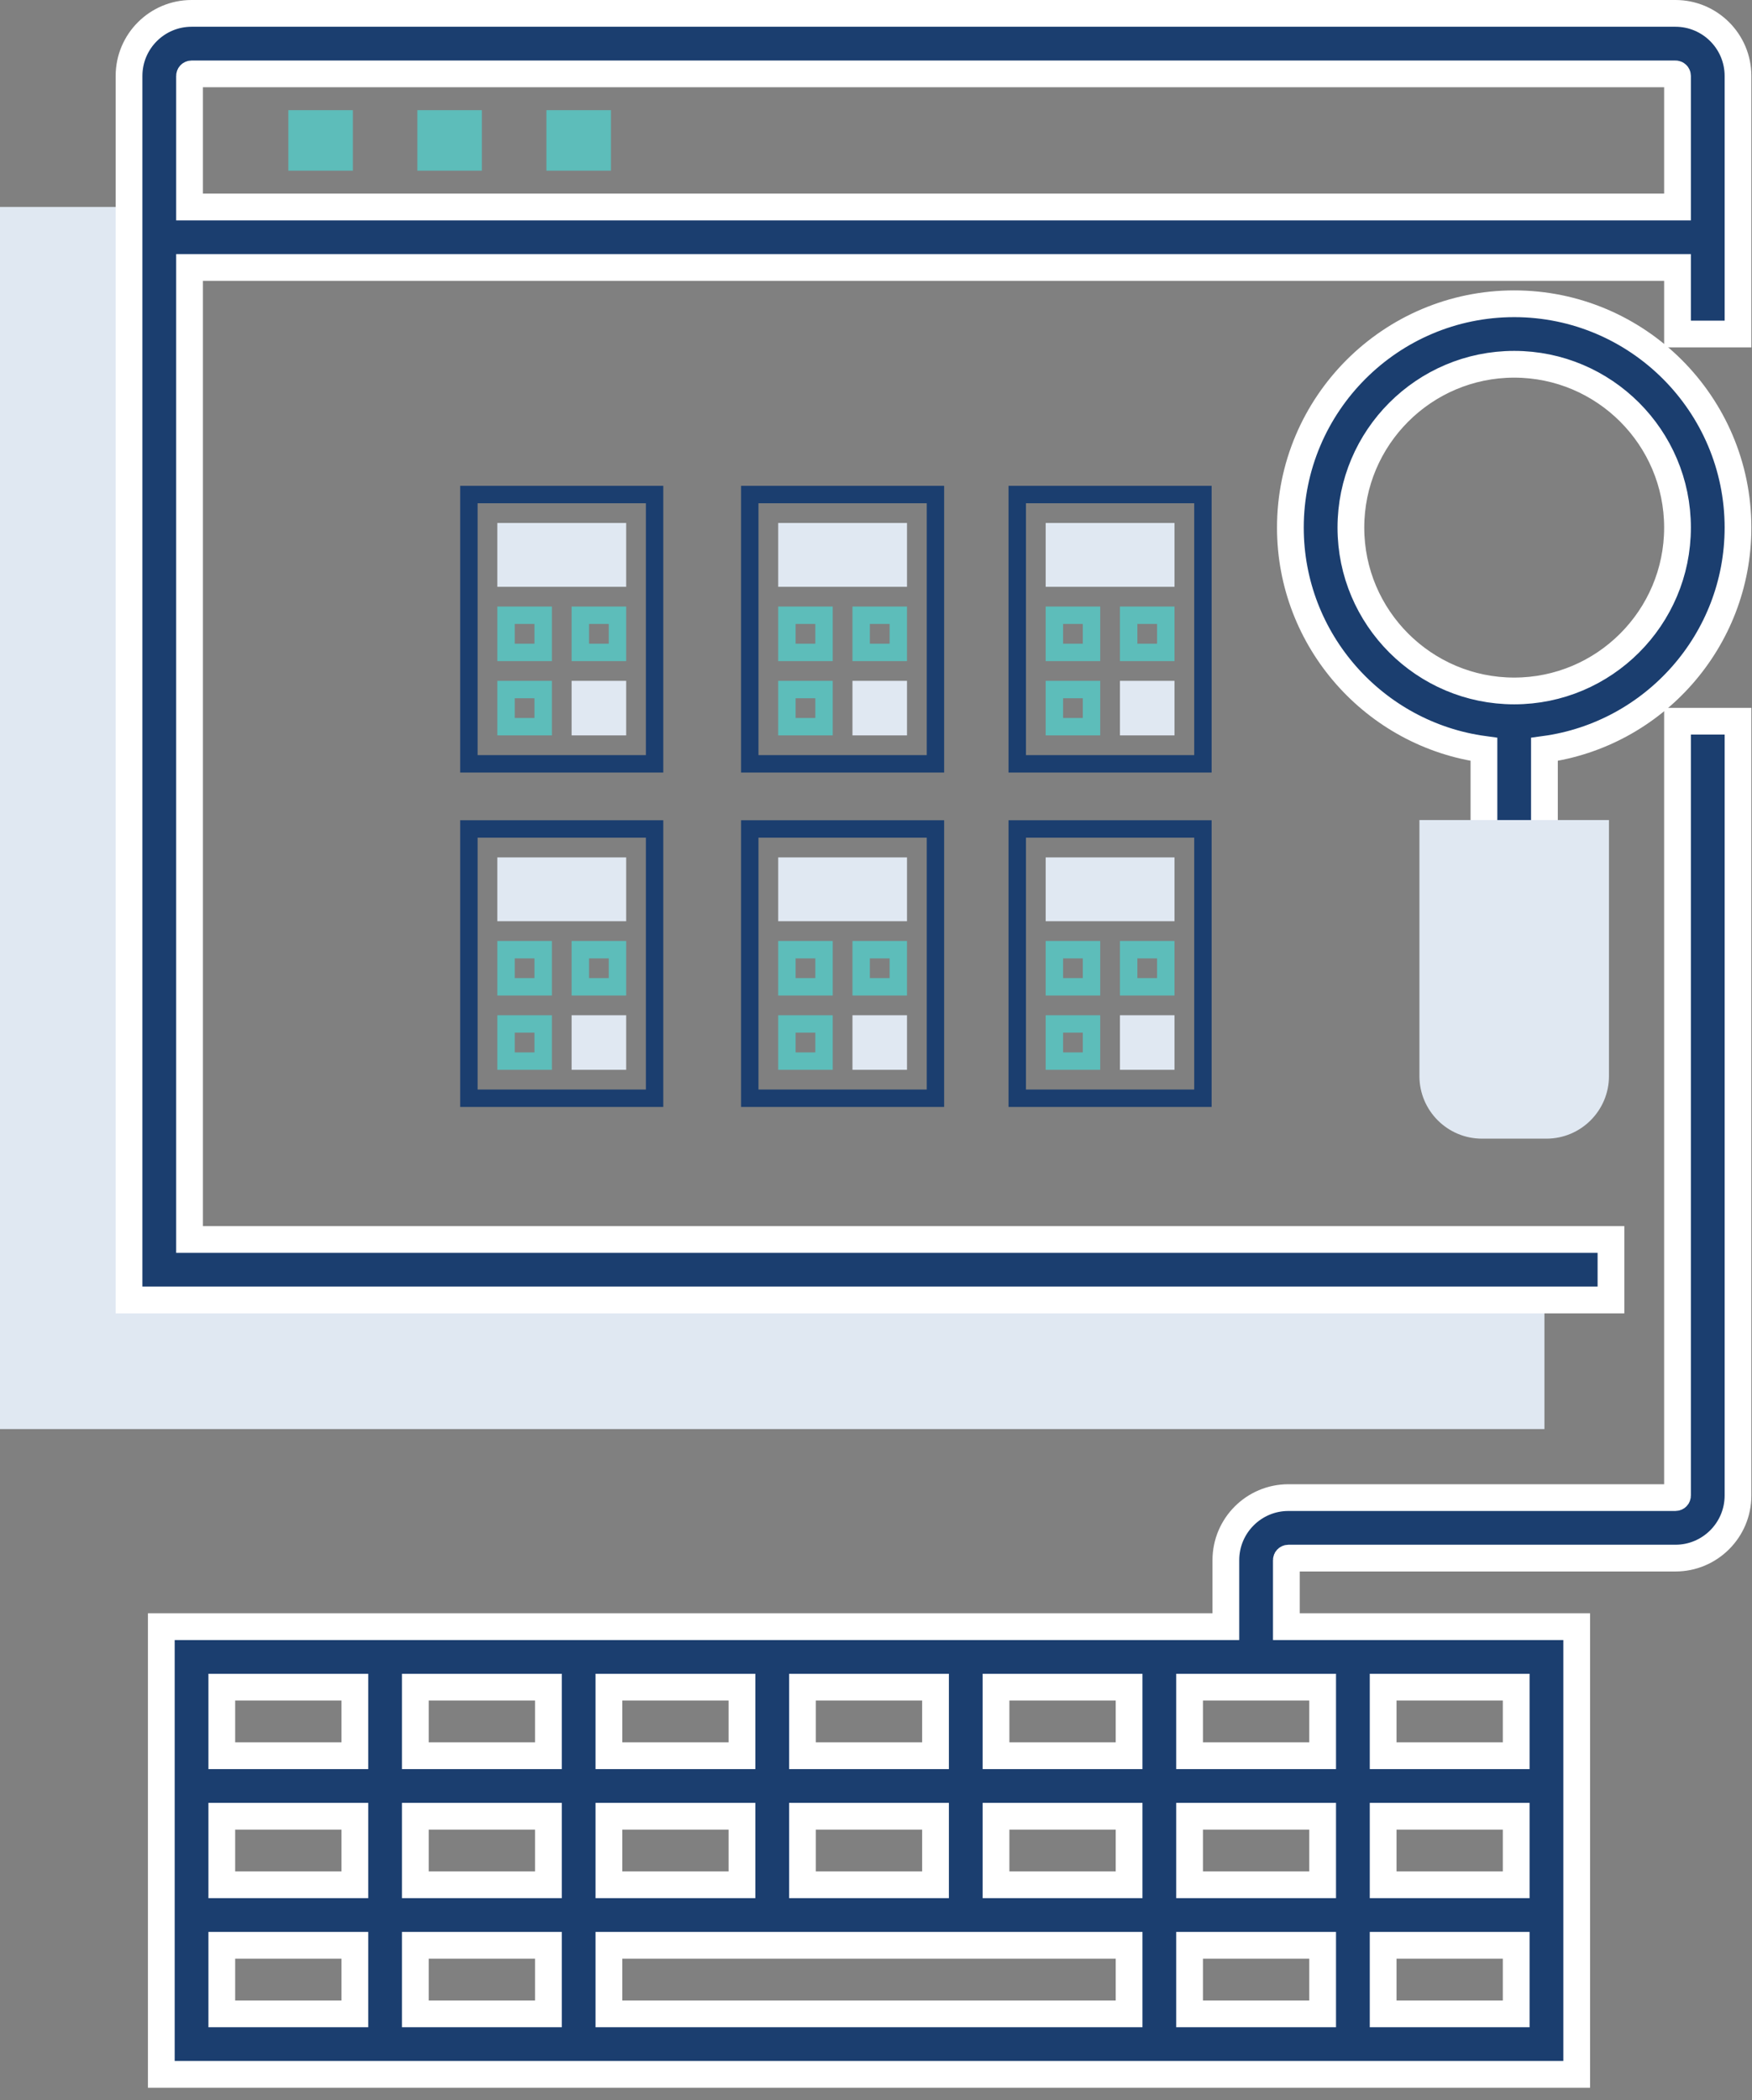 <?xml version="1.0" encoding="UTF-8"?>
<svg width="131px" height="157px" viewBox="0 0 131 157" version="1.1" xmlns="http://www.w3.org/2000/svg" xmlns:xlink="http://www.w3.org/1999/xlink">
    <rect x="0" y="0" width="131" height="157" fill="#808080" stroke="none"/>
    <!-- Generator: Sketch 61.2 (89653) - https://sketch.com -->
    <title>icon-hover</title>
    <desc>Created with Sketch.</desc>
    <g id="Page-1" stroke="none" stroke-width="1" fill="none" fill-rule="evenodd">
        <g id="7.2.1-Designer---Default-action" transform="translate(-530, -393)" fill-rule="nonzero">
            <g id="modal-new" transform="translate(120, 222)">
                <g id="options" transform="translate(130, 132)">
                    <g id="default" transform="translate(220, 0)">
                        <g id="icon+text" transform="translate(30, 40)">
                            <g id="icon-hover" transform="translate(30, 0)">
                                <g id="Group" transform="translate(0, 7.222)">
                                    <polygon id="Path" fill="#E0E8F2" points="110.957 86.7 110.957 86.841 12.061 86.399 11.475 11.774 11.91 11.774 11.91 7.25 0 7.25 0 98.61 115.48 98.61 115.48 86.7"></polygon>
                                    <polygon id="Path" fill="#5DBDBA" points="21.559 0.014 26.383 0.014 26.383 4.537 21.559 4.537"></polygon>
                                    <polygon id="Path" fill="#5DBDBA" points="31.207 0.014 36.031 0.014 36.031 4.537 31.207 4.537"></polygon>
                                    <polygon id="Path" fill="#5DBDBA" points="40.855 0.014 45.68 0.014 45.68 4.537 40.855 4.537"></polygon>
                                </g>
                                <path d="M129.953,38.443 C129.953,29.216 122.446,21.709 113.219,21.709 C103.991,21.709 96.484,29.216 96.484,38.443 C96.484,46.903 102.797,53.913 110.957,55.02 L110.957,62.564 L115.48,62.564 L115.48,55.02 C123.642,53.913 129.953,46.903 129.953,38.443 Z M113.219,50.654 C106.485,50.654 101.008,45.177 101.008,38.443 C101.008,31.71 106.485,26.232 113.219,26.232 C119.952,26.232 125.43,31.71 125.43,38.443 C125.43,45.177 119.952,50.654 113.219,50.654 Z" id="Shape" stroke="#FFFFFF" stroke-width="2" fill="#1B3E6F"></path>
                                <path d="M106.133,60.303 L106.133,79.449 C106.133,82.026 108.23,84.123 110.807,84.123 L115.631,84.123 C118.207,84.123 120.305,82.026 120.305,79.449 L120.305,60.303 L106.133,60.303 Z" id="Path" fill="#E0E8F2"></path>
                                <path d="M125.279,-5.40012479e-13 L14.322,-5.40012479e-13 C11.744,-5.40012479e-13 9.648,2.096 9.648,4.674 L9.648,96.183 L120.455,96.183 L120.455,91.66 L14.172,91.66 L14.172,18.996 L125.43,18.996 L125.43,23.971 L129.953,23.971 L129.953,4.674 C129.953,2.096 127.856,-5.40012479e-13 125.279,-5.40012479e-13 Z M14.172,14.473 L14.172,4.674 C14.172,4.59 14.239,4.523 14.322,4.523 L125.279,4.523 C125.363,4.523 125.43,4.59 125.43,4.674 L125.43,14.473 L14.172,14.473 Z" id="Shape" stroke="#FFFFFF" stroke-width="2" fill="#1B3E6F"></path>
                                <path d="M125.43,110.807 C125.43,110.89 125.363,110.957 125.279,110.957 L96.334,110.957 C93.757,110.957 91.66,113.054 91.66,115.631 L91.66,120.605 L12.061,120.605 L12.061,154.074 L117.892,154.074 L117.892,120.605 L96.183,120.605 L96.183,115.631 C96.183,115.549 96.25,115.48 96.334,115.48 L125.279,115.48 C127.856,115.48 129.953,113.383 129.953,110.807 L129.953,52.916 L125.43,52.916 L125.43,110.807 Z M60.002,125.129 L69.951,125.129 L69.951,130.254 L60.002,130.254 L60.002,125.129 Z M60.002,134.777 L69.951,134.777 L69.951,139.902 L60.002,139.902 L60.002,134.777 Z M45.529,125.129 L55.479,125.129 L55.479,130.254 L45.529,130.254 L45.529,125.129 Z M45.529,134.777 L55.479,134.777 L55.479,139.902 L45.529,139.902 L45.529,134.777 Z M26.533,149.551 L16.584,149.551 L16.584,144.426 L26.533,144.426 L26.533,149.551 Z M26.533,139.902 L16.584,139.902 L16.584,134.777 L26.533,134.777 L26.533,139.902 Z M26.533,130.254 L16.584,130.254 L16.584,125.129 L26.533,125.129 L26.533,130.254 Z M41.006,149.551 L31.056,149.551 L31.056,144.426 L41.006,144.426 L41.006,149.551 Z M41.006,139.902 L31.056,139.902 L31.056,134.777 L41.006,134.777 L41.006,139.902 Z M41.006,130.254 L31.056,130.254 L31.056,125.129 L41.006,125.129 L41.006,130.254 Z M84.424,149.551 L45.529,149.551 L45.529,144.426 L84.424,144.426 L84.424,149.551 Z M84.424,139.902 L74.474,139.902 L74.474,134.777 L84.424,134.777 L84.424,139.902 Z M84.424,130.254 L74.474,130.254 L74.474,125.129 L84.424,125.129 L84.424,130.254 Z M98.896,149.551 L88.947,149.551 L88.947,144.426 L98.896,144.426 L98.896,149.551 Z M98.896,139.902 L88.947,139.902 L88.947,134.777 L98.896,134.777 L98.896,139.902 Z M103.42,125.129 L113.369,125.129 L113.369,130.254 L103.42,130.254 L103.42,125.129 Z M103.42,134.777 L113.369,134.777 L113.369,139.902 L103.42,139.902 L103.42,134.777 Z M103.42,144.426 L113.369,144.426 L113.369,149.551 L103.42,149.551 L103.42,144.426 Z M98.896,125.129 L98.896,130.254 L88.947,130.254 L88.947,125.129 L98.896,125.129 Z" id="Shape" stroke="#FFFFFF" stroke-width="2" fill="#1B3E6F"></path>
                                <g id="action" transform="translate(34, 35)">
                                    <g id="1">
                                        <g id="Group" transform="translate(2.837, 2.685)" fill="#E0E8F2">
                                            <polygon id="Path" points="0.35 0.412 9.982 0.412 9.982 5.184 0.35 5.184"></polygon>
                                            <polygon id="Path" points="5.903 12.213 9.982 12.213 9.982 16.291 5.903 16.291"></polygon>
                                        </g>
                                        <path d="M0.41,21.753 L15.595,21.753 L15.595,0.32 L0.41,0.32 L0.41,21.753 Z M1.712,1.622 L14.294,1.622 L14.294,20.451 L1.712,20.451 L1.712,1.622 Z" id="Shape" fill="#1B3E6F"></path>
                                        <path d="M8.74,13.423 L12.819,13.423 L12.819,9.344 L8.74,9.344 L8.74,13.423 Z M10.042,10.646 L11.517,10.646 L11.517,12.121 L10.042,12.121 L10.042,10.646 Z" id="Shape" fill="#5DBDBA"></path>
                                        <path d="M3.187,18.976 L7.265,18.976 L7.265,14.898 L3.187,14.898 L3.187,18.976 Z M4.488,16.199 L5.963,16.199 L5.963,17.674 L4.488,17.674 L4.488,16.199 Z" id="Shape" fill="#5DBDBA"></path>
                                        <path d="M3.187,13.423 L7.265,13.423 L7.265,9.344 L3.187,9.344 L3.187,13.423 Z M4.488,10.646 L5.963,10.646 L5.963,12.121 L4.488,12.121 L4.488,10.646 Z" id="Shape" fill="#5DBDBA"></path>
                                    </g>
                                    <g id="2" transform="translate(21, 0)">
                                        <g id="Group" transform="translate(2.837, 2.685)" fill="#E0E8F2">
                                            <polygon id="Path" points="0.35 0.412 9.982 0.412 9.982 5.184 0.35 5.184"></polygon>
                                            <polygon id="Path" points="5.903 12.213 9.982 12.213 9.982 16.291 5.903 16.291"></polygon>
                                        </g>
                                        <path d="M0.41,21.753 L15.595,21.753 L15.595,0.32 L0.41,0.32 L0.41,21.753 Z M1.712,1.622 L14.294,1.622 L14.294,20.451 L1.712,20.451 L1.712,1.622 Z" id="Shape" fill="#1B3E6F"></path>
                                        <path d="M8.74,13.423 L12.819,13.423 L12.819,9.344 L8.74,9.344 L8.74,13.423 Z M10.042,10.646 L11.517,10.646 L11.517,12.121 L10.042,12.121 L10.042,10.646 Z" id="Shape" fill="#5DBDBA"></path>
                                        <path d="M3.187,18.976 L7.265,18.976 L7.265,14.898 L3.187,14.898 L3.187,18.976 Z M4.488,16.199 L5.963,16.199 L5.963,17.674 L4.488,17.674 L4.488,16.199 Z" id="Shape" fill="#5DBDBA"></path>
                                        <path d="M3.187,13.423 L7.265,13.423 L7.265,9.344 L3.187,9.344 L3.187,13.423 Z M4.488,10.646 L5.963,10.646 L5.963,12.121 L4.488,12.121 L4.488,10.646 Z" id="Shape" fill="#5DBDBA"></path>
                                    </g>
                                    <g id="3" transform="translate(41, 0)">
                                        <g id="Group" transform="translate(2.837, 2.685)" fill="#E0E8F2">
                                            <polygon id="Path" points="0.35 0.412 9.982 0.412 9.982 5.184 0.35 5.184"></polygon>
                                            <polygon id="Path" points="5.903 12.213 9.982 12.213 9.982 16.291 5.903 16.291"></polygon>
                                        </g>
                                        <path d="M0.41,21.753 L15.595,21.753 L15.595,0.32 L0.41,0.32 L0.41,21.753 Z M1.712,1.622 L14.294,1.622 L14.294,20.451 L1.712,20.451 L1.712,1.622 Z" id="Shape" fill="#1B3E6F"></path>
                                        <path d="M8.74,13.423 L12.819,13.423 L12.819,9.344 L8.74,9.344 L8.74,13.423 Z M10.042,10.646 L11.517,10.646 L11.517,12.121 L10.042,12.121 L10.042,10.646 Z" id="Shape" fill="#5DBDBA"></path>
                                        <path d="M3.187,18.976 L7.265,18.976 L7.265,14.898 L3.187,14.898 L3.187,18.976 Z M4.488,16.199 L5.963,16.199 L5.963,17.674 L4.488,17.674 L4.488,16.199 Z" id="Shape" fill="#5DBDBA"></path>
                                        <path d="M3.187,13.423 L7.265,13.423 L7.265,9.344 L3.187,9.344 L3.187,13.423 Z M4.488,10.646 L5.963,10.646 L5.963,12.121 L4.488,12.121 L4.488,10.646 Z" id="Shape" fill="#5DBDBA"></path>
                                    </g>
                                    <g id="4" transform="translate(0, 25)">
                                        <g id="Group" transform="translate(2.837, 2.685)" fill="#E0E8F2">
                                            <polygon id="Path" points="0.35 0.412 9.982 0.412 9.982 5.184 0.35 5.184"></polygon>
                                            <polygon id="Path" points="5.903 12.213 9.982 12.213 9.982 16.291 5.903 16.291"></polygon>
                                        </g>
                                        <path d="M0.41,21.753 L15.595,21.753 L15.595,0.32 L0.41,0.32 L0.41,21.753 Z M1.712,1.622 L14.294,1.622 L14.294,20.451 L1.712,20.451 L1.712,1.622 Z" id="Shape" fill="#1B3E6F"></path>
                                        <path d="M8.74,13.423 L12.819,13.423 L12.819,9.344 L8.74,9.344 L8.74,13.423 Z M10.042,10.646 L11.517,10.646 L11.517,12.121 L10.042,12.121 L10.042,10.646 Z" id="Shape" fill="#5DBDBA"></path>
                                        <path d="M3.187,18.976 L7.265,18.976 L7.265,14.898 L3.187,14.898 L3.187,18.976 Z M4.488,16.199 L5.963,16.199 L5.963,17.674 L4.488,17.674 L4.488,16.199 Z" id="Shape" fill="#5DBDBA"></path>
                                        <path d="M3.187,13.423 L7.265,13.423 L7.265,9.344 L3.187,9.344 L3.187,13.423 Z M4.488,10.646 L5.963,10.646 L5.963,12.121 L4.488,12.121 L4.488,10.646 Z" id="Shape" fill="#5DBDBA"></path>
                                    </g>
                                    <g id="5" transform="translate(21, 25)">
                                        <g id="Group" transform="translate(2.837, 2.685)" fill="#E0E8F2">
                                            <polygon id="Path" points="0.35 0.412 9.982 0.412 9.982 5.184 0.35 5.184"></polygon>
                                            <polygon id="Path" points="5.903 12.213 9.982 12.213 9.982 16.291 5.903 16.291"></polygon>
                                        </g>
                                        <path d="M0.41,21.753 L15.595,21.753 L15.595,0.32 L0.41,0.32 L0.41,21.753 Z M1.712,1.622 L14.294,1.622 L14.294,20.451 L1.712,20.451 L1.712,1.622 Z" id="Shape" fill="#1B3E6F"></path>
                                        <path d="M8.74,13.423 L12.819,13.423 L12.819,9.344 L8.74,9.344 L8.74,13.423 Z M10.042,10.646 L11.517,10.646 L11.517,12.121 L10.042,12.121 L10.042,10.646 Z" id="Shape" fill="#5DBDBA"></path>
                                        <path d="M3.187,18.976 L7.265,18.976 L7.265,14.898 L3.187,14.898 L3.187,18.976 Z M4.488,16.199 L5.963,16.199 L5.963,17.674 L4.488,17.674 L4.488,16.199 Z" id="Shape" fill="#5DBDBA"></path>
                                        <path d="M3.187,13.423 L7.265,13.423 L7.265,9.344 L3.187,9.344 L3.187,13.423 Z M4.488,10.646 L5.963,10.646 L5.963,12.121 L4.488,12.121 L4.488,10.646 Z" id="Shape" fill="#5DBDBA"></path>
                                    </g>
                                    <g id="6" transform="translate(41, 25)">
                                        <g id="Group" transform="translate(2.837, 2.685)" fill="#E0E8F2">
                                            <polygon id="Path" points="0.35 0.412 9.982 0.412 9.982 5.184 0.35 5.184"></polygon>
                                            <polygon id="Path" points="5.903 12.213 9.982 12.213 9.982 16.291 5.903 16.291"></polygon>
                                        </g>
                                        <path d="M0.41,21.753 L15.595,21.753 L15.595,0.32 L0.41,0.32 L0.41,21.753 Z M1.712,1.622 L14.294,1.622 L14.294,20.451 L1.712,20.451 L1.712,1.622 Z" id="Shape" fill="#1B3E6F"></path>
                                        <path d="M8.74,13.423 L12.819,13.423 L12.819,9.344 L8.74,9.344 L8.74,13.423 Z M10.042,10.646 L11.517,10.646 L11.517,12.121 L10.042,12.121 L10.042,10.646 Z" id="Shape" fill="#5DBDBA"></path>
                                        <path d="M3.187,18.976 L7.265,18.976 L7.265,14.898 L3.187,14.898 L3.187,18.976 Z M4.488,16.199 L5.963,16.199 L5.963,17.674 L4.488,17.674 L4.488,16.199 Z" id="Shape" fill="#5DBDBA"></path>
                                        <path d="M3.187,13.423 L7.265,13.423 L7.265,9.344 L3.187,9.344 L3.187,13.423 Z M4.488,10.646 L5.963,10.646 L5.963,12.121 L4.488,12.121 L4.488,10.646 Z" id="Shape" fill="#5DBDBA"></path>
                                    </g>
                                </g>
                            </g>
                        </g>
                    </g>
                </g>
            </g>
        </g>
    </g>
</svg>